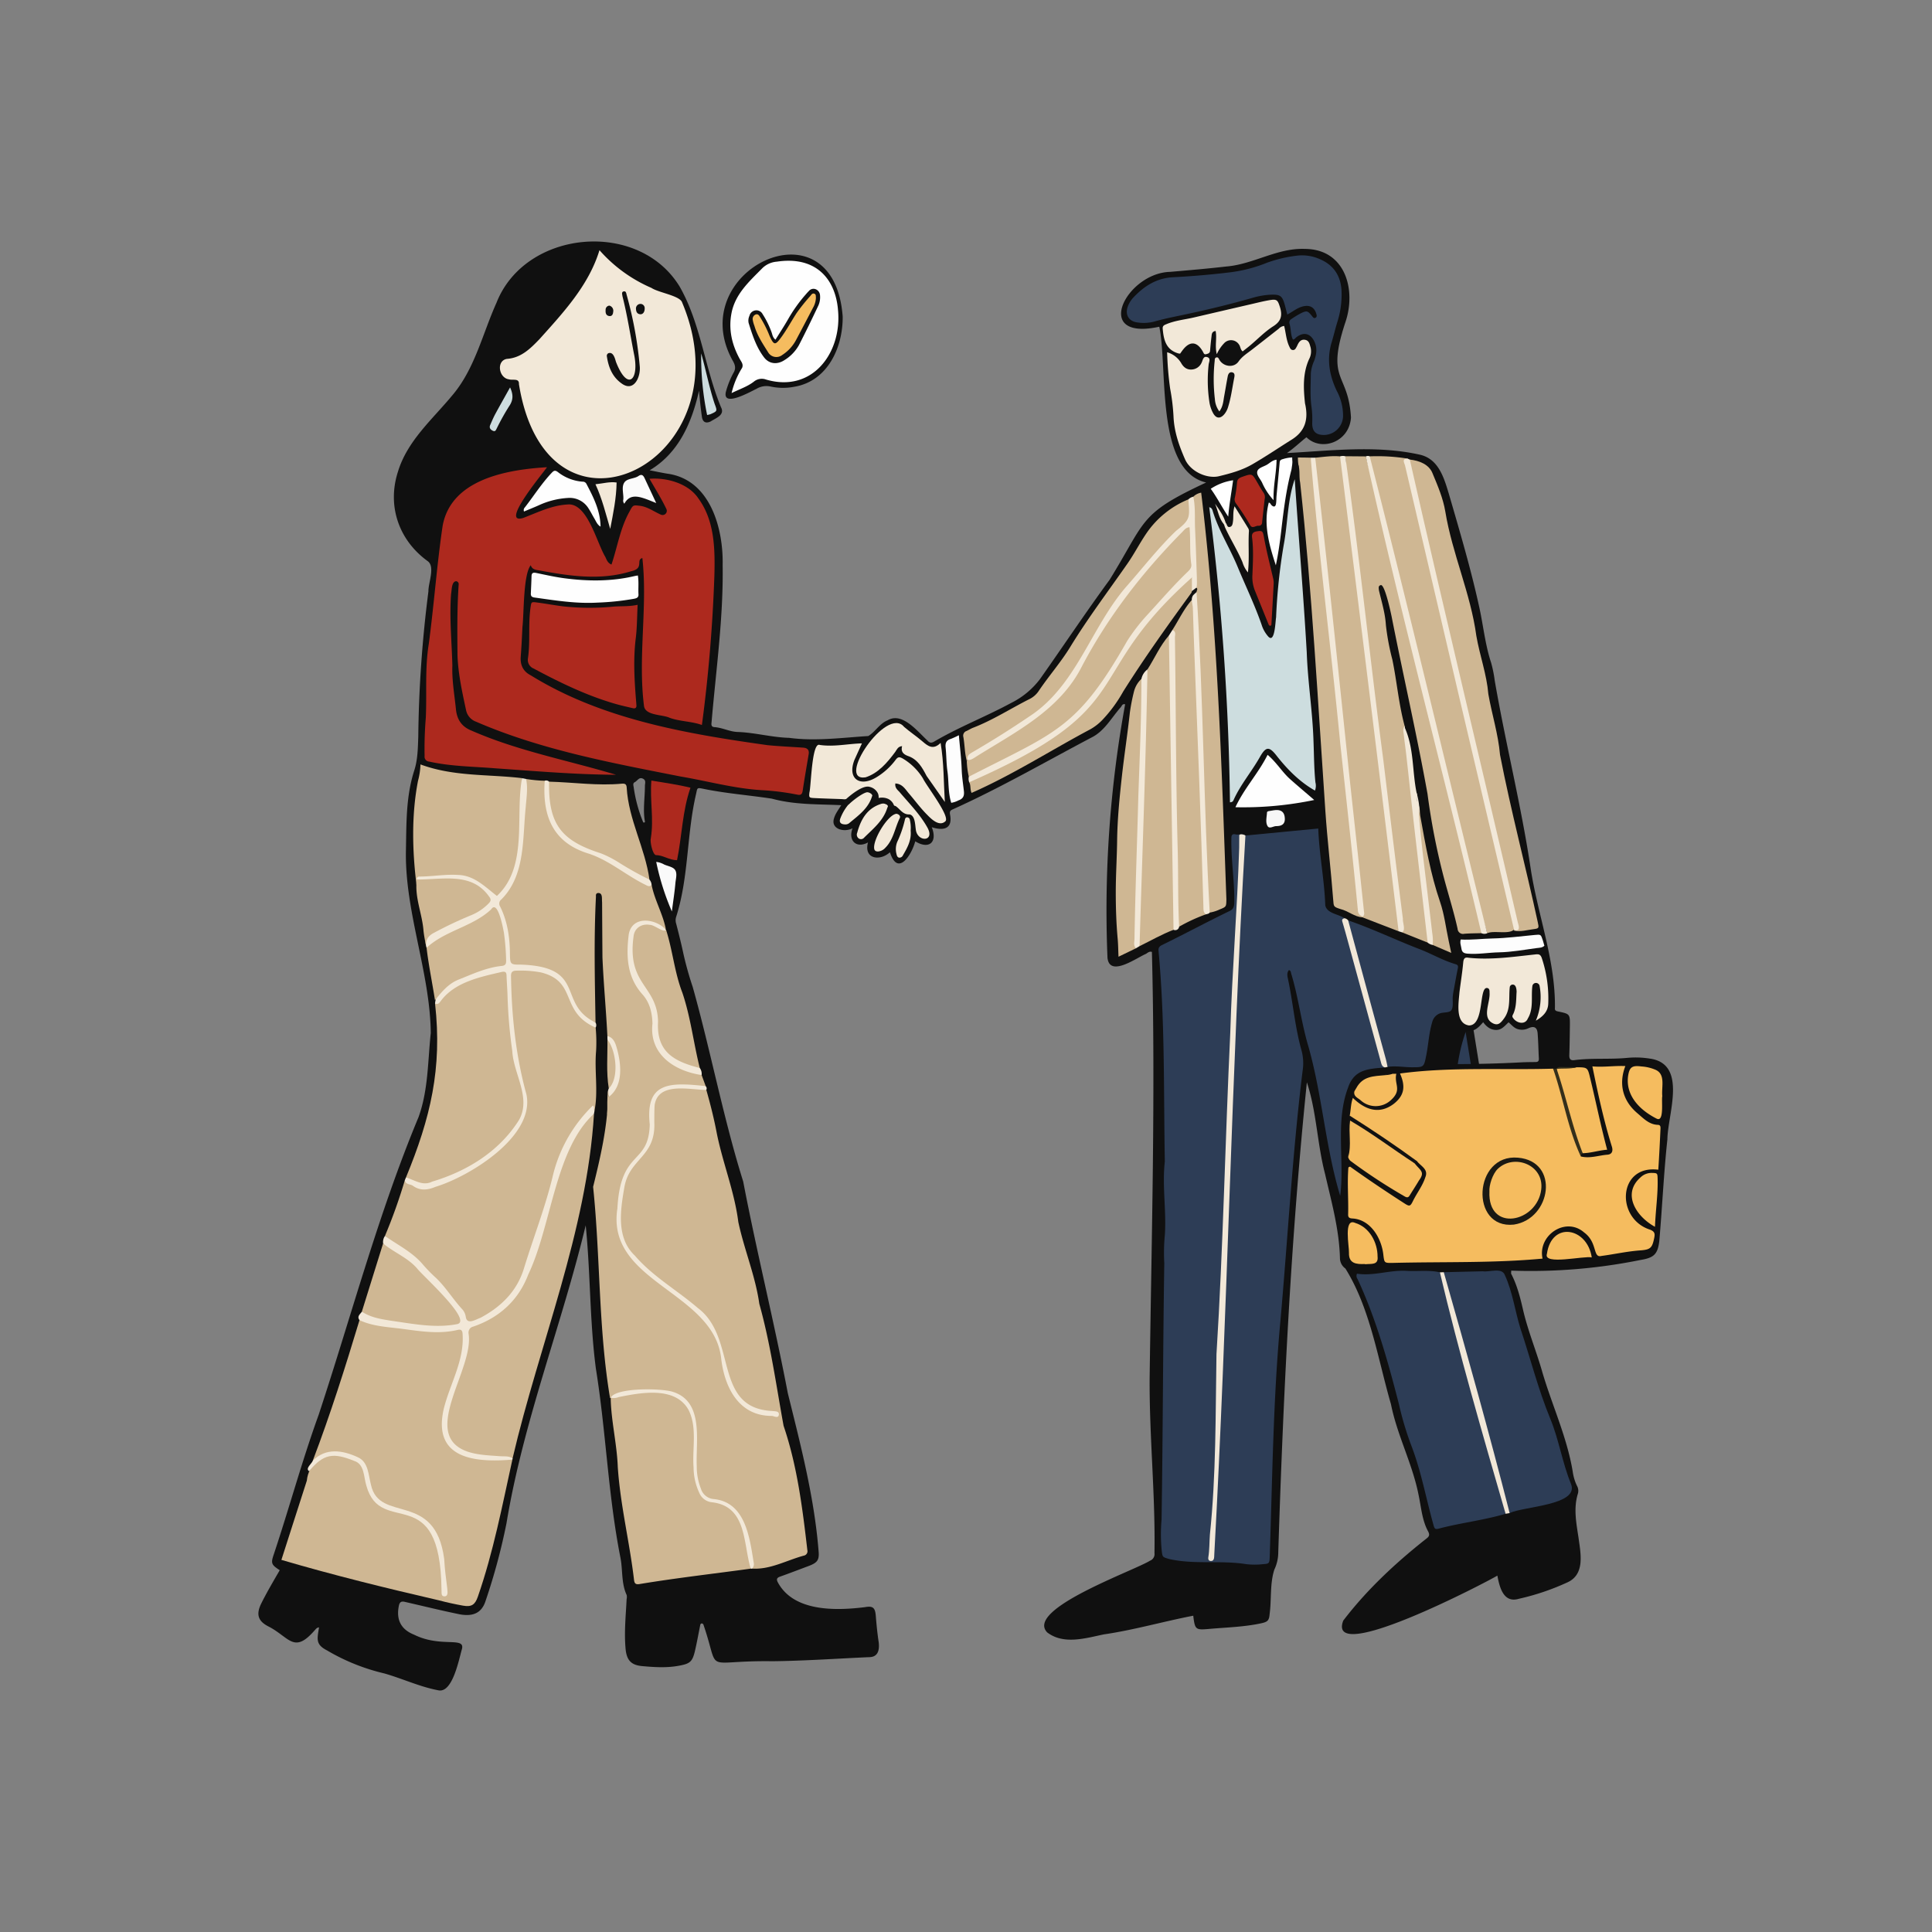 <svg xmlns="http://www.w3.org/2000/svg" width="800" height="800" viewBox="0 0 800 800"><rect x="0" y="0" width="800" height="800" fill="#808080" stroke="none"/><g id="candidate-close-deal" transform="translate(-3264.834 -151.785)"><rect id="Rectangle_6439" data-name="Rectangle 6439" width="800" height="800" transform="translate(3264.834 151.785)" fill="none"></rect><path id="Path_15533" data-name="Path 15533" d="M3872.208,577.945l2,15.235h-7.258l4.221-15.235Z" fill="#2d3d56"></path><rect id="Rectangle_6438" data-name="Rectangle 6438" width="3.374" height="15.807" transform="translate(3871.506 577.832) rotate(-9.17)" fill="#121212"></rect><path id="Path_15535" data-name="Path 15535" d="M3948.342,590.189a37.17,37.17,0,0,0-9.734-.358c-7.268.7-14.6-.017-21.857.931-1.653.216-2.159-.523-2.1-2.112.142-3.931.182-7.865.236-11.8.067-5.186.057-5.2-4.842-6.229-.857-.179-1.5-.381-1.346-1.461.26-19.644-7.075-38.38-10.031-57.639-3.921-26.247-10.429-51.974-14.927-78.1a50.73,50.73,0,0,0-1.478-7.261c-2.514-7.619-3.239-15.6-4.99-23.385-3.452-15.669-8-31.038-12.484-46.444-2.048-6.8-4.326-14.667-12.231-16.317-17.916-3.948-36.676-1.6-54.845-.621,2.888-1.991,5.358-4.39,8.1-6.552,6.063,6.023,17.741,2.116,18.432-8.155-1.07-18.827-10.436-14.718-2.406-39.186,4.784-13.682.047-30.576-16.671-30.646-11.485-.462-21.4,6.428-32.7,7.3-7.7.894-15.419,1.539-23.139,2.207-18.216.469-32.566,28.845-4.454,22.711,3.587,17.13-1.728,59.559,19.4,64.512-27.981,13.047-24.6,15.392-39.949,40.242-9.916,13.527-19.144,27.4-28.818,41.106a33.828,33.828,0,0,1-11.971,9.926c-10.46,5.672-21.621,9.957-31.888,16-1.3.779-2,.445-2.844-.5-4.093-3.749-10.406-11.877-16.411-8.31-3.283,1.269-5.226,4.892-8.02,6.512-10.74.671-21.9,2.22-32.752.752-7.2-.186-14.174-2.193-21.381-2.436-3.229-.1-6.252-1.778-9.535-2-1.5-.1-1.319-1.11-1.215-2.186,1.849-21.587,4.906-43.157,4.579-64.856.334-15.106-5.054-35.127-22.407-37.84-2.5-.368-4.97-.928-7.821-1.471,12.106-7.166,17.508-19.914,20.447-32.975.314,3.7.675,7.274,1.194,10.831.321,2.2,1.606,2.861,3.6,1.927,2.247-1.468,6.04-2.655,4.285-5.938-6.718-16.253-8.337-34.56-17.106-49.916-17.015-27.927-63.968-23.588-75.855,6.735-5.763,12.808-8.948,27.242-18.162,38.16-8.3,10.061-18.78,18.932-22.66,31.868-4.5,14.087.391,28.308,12.383,36.946,3.107,2.3.2,8.992.273,12.464a513.927,513.927,0,0,0-4.207,60.166c-.162,4.72-.223,9.569-1.663,14.033-3.523,10.928-3.222,22.215-3.455,33.393-.428,25.339,10.007,50.216,10.291,75.319-1.252,11.657-1.012,23.672-5.071,34.844-16.7,40.118-27.767,82.118-41.367,123.295-6.89,19.013-12.15,38.525-18.55,57.693-1.292,3.745-1.036,4.346,2.453,6.606-2.642,4.552-5.334,9.113-7.683,13.823-2.237,4.629-1.272,7.379,3.3,9.623,8.462,4.474,10.3,11.266,18.827,1.468.486-.469.85-1.181,1.825-1.228-.8,4.889-1.468,7.085,3.32,9.532a84.55,84.55,0,0,0,23.659,9.511c7.558,2.143,14.694,5.547,22.471,7.011,5.878,1.188,8.476-12.892,9.741-17.157,1.272-5.189-8.8-.388-19.863-5.9-5.432-2.17-7.423-6.188-6.289-11.873.3-1.518.911-2.1,2.52-1.69,7.544,1.724,15.079,3.587,22.657,5.139,5.756,1.066,9.171-.7,10.733-5.513a254.658,254.658,0,0,0,8.671-32.2c6.947-42.169,22.842-81.932,32.8-123.341,2,19.735,1.63,39.645,4.218,59.346,4.194,25.99,5.044,52.389,10.159,78.22,1.016,5.152.3,10.581,2.591,15.517a3.854,3.854,0,0,1-.024,1.67c-.334,6.954-1.09,13.935-.4,20.889.489,4.515,2.372,6.461,6.846,6.863,4.916.439,9.839.78,14.782-.081,5.051-.881,6.023-1.586,7.153-6.576.8-3.506,1.437-7.045,2.146-10.571.368-.628.786-.523,1.228-.084,7.335,21.219-1.113,14.866,28.7,15.291,13.246-.158,26.479-1.076,39.706-1.677,3.867.061,4.585-2.726,4.234-6.073-.563-3.668-.921-7.359-1.221-11.057-.277-3.421-1.221-4.174-4.558-3.573-12.16,1.5-29.607,1.927-36.092-10.453-.594-1.262-.175-1.775,1.039-2.207,3.914-1.393,7.791-2.888,11.684-4.342,3.8-1.42,4.639-2.493,4.214-6.549-1.788-22.1-7.413-43.606-12.707-65.035-5.614-29.344-12.862-58.357-18.483-87.678-8.152-25.963-13.581-54.531-20.9-80.548a139.465,139.465,0,0,1-4.116-14.944c-.81-3.732-1.755-7.436-2.7-11.138a4.737,4.737,0,0,1-.041-2.973c5.28-16.489,4.3-34.267,8.3-51.1.472-2.321.385-2.389,2.682-1.957,9.468,1.98,19.134,2.676,28.662,4.14,9.559,2.591,18.831,2.234,28.723,2.692-1.242,1.991-2.419,3.492-2.959,5.314-1.6,4.575,4.164,6.117,7.635,4.241-1.947,5.088,1.562,8.523,6.394,5.874-1.849,6.886,4.94,7.868,9.08,4.059,3.246,10.22,8.941,1.188,10.487-4.521,5.736,3.536,9.3.351,6.836-5.834,5.115,1.623,8.719.523,7.558-5.28-.307-1.687.547-1.829,1.582-2.321,19.549-8.85,38.12-19.6,57.085-29.59,5.338-2.672,8.206-8.2,12.052-12.518.432-.523.624-1.511,1.792-1.194a475.282,475.282,0,0,0-7.308,104.987c.9,8.152,11.937.037,15.9-1.633.732-.425,1.4-1.181,2.494-.82,1.512,58.651-.135,117.45-.938,176.182-.179,24.31,2.409,48.505,2,72.792a2.9,2.9,0,0,1-1.886,3.124c-6.637,4.174-51.835,20.079-42.523,29.685,6.812,5.183,15.807,2.406,23.4.82,12.511-1.819,24.715-5.365,37.064-7.743.692,5.658.931,5.979,6.259,5.5,7.258-.658,14.573-.8,21.742-2.331,2.79-.6,3.418-1.127,3.631-3.9.81-6.016.064-12.633,1.957-18.375a16.779,16.779,0,0,0,1.616-7.136c2.075-64.964,5.223-129.931,11.846-194.615,4.052,12.265,4.262,25.474,7.544,37.982,2.638,11.5,5.841,22.879,6.151,34.783a5.31,5.31,0,0,0,2.257,4.329c10.338,16.58,13.425,37.438,18.871,56.191,2.558,12.835,8.826,24.519,11.391,37.361,1.113,5.145,1.424,10.537,3.975,15.271.914,1.694.25,2.308-.938,3.205-12.575,9.933-24.475,21.03-34.192,33.774-7.143,18.8,59.089-15.807,63.82-18.638.928,4.919,2.564,11.5,8.924,9.586a99.873,99.873,0,0,0,19.752-6.643c7.808-3.273,5.81-12.093,4.906-18.8-.908-6-2.1-11.974-.253-18.024a4.216,4.216,0,0,0-.358-3.29,19.641,19.641,0,0,1-1.748-5.78c-2.345-14.3-8.509-27.407-12.575-41.21-2.477-8.759-6.016-17.194-8.054-26.081-1.161-5.058-2.443-10.045-4.842-14.684-.132-.256-.017-.638-.017-1.367a228.513,228.513,0,0,0,53.576-4.42c5.564-.9,7.129-2.409,7.754-7.98,1.215-13.979,1.839-28,3.34-41.963.128-10.409,8.337-30.849-6.9-33.383Zm-416.428-98.013c-.567.412-.705.172-.84-.142a59.333,59.333,0,0,1-3.836-14.238c-.111-.729-.469-1.687.428-2.122,1.11-.54,1.758-2.281,3.431-1.437,1.366.688.79,1.97.786,2.989-.01,5.027-.9,10.044.027,14.95Zm368.816,99.376c-2.021.023-4.042.03-6.06.135-8.621.456-17.245.688-26.2.722a71.59,71.59,0,0,1,3.02-12.619c.26-.715.577-1.215,1.39-1.147,2.7.229,4.3-1.549,6.1-3.583,1.37,1.836,2.956,3.141,5.28,3.2,2.345.061,3.58-1.616,5.243-3.168,1.346,1.177,2.341,2.463,3.944,2.871a6.043,6.043,0,0,0,4.234-.391c2.352-1.1,3.647-.4,3.85,2.082.28,3.469.32,6.954.509,10.433.054,1-.314,1.454-1.316,1.464Z" fill="#101010"></path><path id="Path_15536" data-name="Path 15536" d="M3613.774,282.91c.1,12.784-6.266,26.7-19.964,29.01a24.358,24.358,0,0,1-9.7-.044,8.038,8.038,0,0,0-6.077.938c-2.419,1.134-14.127,7.835-12.632,1.242a36.449,36.449,0,0,1,3.1-7.794c1.08-1.724.843-3.188-.155-4.94-21.051-37.354,41.764-67.754,45.428-18.412Z" fill="#101010"></path><path id="Path_15537" data-name="Path 15537" d="M3780.539,497.763c9.923-.955,19.849-1.913,30.164-2.9.364,10.52,2.534,21.226,2.9,31.807.712,3.425,5.493,3.583,7.969,5.341,4.929,20.764,10.989,41.251,16.765,61.792-6.954.567-12.717.752-15.294,8.324-5.388,14.259-1.376,30.3-3.263,44.834-6.266-20.7-7.477-42.692-13.638-63.486-2.625-9.424-3.782-19.188-6.657-28.555-.155-.506-.067-1.12-.928-1.458-.975,1.147-.648,2.521-.391,3.718,2.1,9.889,2.885,20.035,5.662,29.793a20.194,20.194,0,0,1,.378,8.287c-4.208,34.26-6.1,68.719-9.137,103.07-3.07,32.691-3.347,65.558-4.477,98.323-.111,2.5-.27,2.662-2.77,2.817a30.244,30.244,0,0,1-7.059-.014c-10.584-1.687-21.371.273-31.851-2.129-2.716-.82-2.716-.719-3.036-3.462a67.088,67.088,0,0,1-.061-12.8c.553-35.384.563-70.828,1.127-106.208a76.753,76.753,0,0,1,.24-11.8c.658-10.109-1.164-20.217-.02-30.329-.513-29.077.094-58.2-2.6-87.205-.172-1.437.567-2.038,1.67-2.53,9.272-4.542,18.365-9.444,27.667-13.935,1.579-.712,1.981-1.785,2.024-3.438.162-9.015-1.417-17.92-1.194-26.932-.023-1.171.52-1.7,1.653-1.417,1.387.344,2.905-.449,4.2.523-1.566,1.832-1.694,4.069-1.731,6.313-1.717,45.216-5.149,90.34-5.587,135.616-.779,34.894-4.774,69.694-3.951,104.663.084,16.121-2.1,33.373-2.659,49.22,3.819-39.8,1.886-80.852,5.253-120.834,2.6-45.833,2.193-91.818,5.662-137.634.638-10.314,1.377-20.612,1.346-30.957a10.79,10.79,0,0,1,1.623-6.428Z" fill="#2d3d56"></path><path id="Path_15538" data-name="Path 15538" d="M3517.448,730.735c-4.855-28.862-3.992-58.469-7.018-87.509,3.01-12.14,5.888-24.617,6.2-37.094a21.032,21.032,0,0,0-.29-25.322c-.536-10.854-1.582-21.705-2.045-32.57q-.085-11.453-.148-22.9c-.169-1.353.358-3.853-1.643-3.779-.952.071-.952.847-.9,1.491-.884,17.36-.462,34.742-.172,52.146-16.651-3.975-2.652-22.373-32.121-23.22-3.138-.125-4.353-1.177-4.3-4.366a46.836,46.836,0,0,0-3.786-20.008,3.3,3.3,0,0,1,.6-3.762c12.133-13.85,7.814-33.221,10.868-49.5a56.842,56.842,0,0,0,7.713.739c2.416,12.035.375,22.12,14.3,27.532,10.814,3.789,19.667,10.993,29.958,15.629,1.232,6.276,4.636,11.947,5.851,18.142-1.525.442-2.51-.685-3.674-1.272-9.572-4.656-11.553,3.769-10.932,11.516-1.674,12.778,11.533,18.071,10.112,30.872-.253,7.261,3.216,12.049,9.471,15.294,3.192,1.657,6.917,1.967,9.872,4.14q.846,2.3,1.687,4.6c-2.2,1.448-4.538.236-6.792.243-13.473-.7-16.371,3.421-15.568,16.445,0,14.238-12.616,13.112-13,31.133-1.215,7.676-1.026,16.576,4.848,22.5,4.484,4.38,8.577,9.174,13.9,12.687,10.865,7.014,21.931,15.608,23.686,29.357,1.046,11.165,8.054,24.054,20.939,23.267-30.737-4.487-10.254-33.113-40.2-49.383-10.156-8.5-25.083-17.268-23.537-32.451.668-8.223.85-17.781,7.551-23.706,11.941-9.2-.655-26.719,13.584-29.422a28.8,28.8,0,0,1,14.846.9c1.66,5.837,3.148,11.711,4.282,17.68,2.466,12.467,7.362,24.32,8.961,36.976,2.429,11.448,7.059,22.289,8.7,33.916,4.636,16.563,6.961,33.616,10.048,50.493,5.668,16.7,7.821,34.112,9.846,51.525a1.834,1.834,0,0,1-1.343,2.219c-.04.01-.08.018-.121.025-7.079,1.91-13.9,5.847-21.4,5.378-4.531-38.083-16.681-20.619-22.248-33.285a25.191,25.191,0,0,1-1.586-8.891c-.526-9.052,2.132-19.4-4.123-26.965-5.21-6.583-23.767-4.4-30.873-1.448Z" fill="#cfb793"></path><path id="Path_15539" data-name="Path 15539" d="M3519.91,472.6c-16.948-.084-33.288-1.522-49.97-2.669-9.157-.756-18.409-.779-27.431-2.8a2.014,2.014,0,0,1-1.874-2.145c0-.048.008-.1.015-.143a156,156,0,0,1,.5-15.838c.472-10.213-.432-20.443,1.238-30.613,2.173-16.253,3.327-32.637,5.729-48.839,3.462-19.229,26.4-23.315,43.208-24.3-1.437,2.223-19.772,23.986-9.866,21.01,5.965-2.26,11.775-5.209,18.26-5.574,8.3-1,12.167,15.757,15.753,21.665.56,1.184.962,2.547,2.564,3.2,2.5-7.4,3.641-15.23,7.575-22.137,1.373-2.655,1.454-2.51,4.528-2.146,3.074.509,5.53,2.372,8.293,3.59a1.737,1.737,0,0,0,2.325-2.338c-2.1-4.366-4.5-8.152-6.981-12.484,7.042-.584,16.118,1.886,20.258,8.158,6.741,9.215,6.9,20.953,6.613,31.989-.722,20.653-2.429,41.362-5.169,61.8-4.326-1.552-8.978-1.407-13.334-2.962-2.956-1.421-9.964-.871-10.621-4.791-2.625-20.315,1.555-41.3-.7-61.384-2.821.823.9,4.275-4.639,5.473-12.663,3.954-25.585,1.984-38.309-.388-1.488-.2-2.746-.483-3.266-2.089-3.151,3.877-2.77,19.917-3.448,25.659-.192,4.042-.381,8.081-.7,12.113-.27,3.5.972,6.2,4.14,7.8,29.418,18.2,64.225,24.175,98.036,28.922,4.909.486,9.849.692,14.772,1.032q2.706.189,2.281,2.709c-.833,4.98-1.707,9.95-2.453,14.944-.226,1.522-.621,2.176-2.342,1.792a103.959,103.959,0,0,0-14.687-1.842c-11.371-.682-22.336-3.759-33.5-5.645-28.629-5.648-57.8-11.03-84.712-22.69a6.471,6.471,0,0,1-4.194-4.872c-1.589-7.46-3.249-14.873-3.529-22.586-.084-9.778-.179-19.573.479-29.307a1.189,1.189,0,0,0-.927-1.4,1.239,1.239,0,0,0-.159-.022c-1.916.2-1.744,3.809-2.051,5.27-.732,9.906.277,19.762.536,29.651-.229,6.1.87,12.086,1.478,18.112.429,4.228,2.348,7.247,6.593,8.891,19.188,8.408,39.851,12.241,59.69,18.216Z" fill="#ad291e"></path><path id="Path_15540" data-name="Path 15540" d="M3823.724,613.763c.489-2.436.435-4.97,1.3-7.342,1.488-.429,2.176.844,3.138,1.5,6.623,5.611,17.953.661,16.715-8.04-.219-1.178-.918-2.325-.344-3.583,21.027-2.814,42.253-1.38,63.4-2a7.176,7.176,0,0,1,2.264,3.991c2.568,10.925,6.644,21.512,9.231,32.354,3.741.958,7.342-.439,11.006-.725,1.886-.148,2.456-1.509,1.791-3.509-3.36-10.834-5.769-22.037-8.02-33.067,4.537.436,9.087-.324,13.657-.125-2.426,6.2-2.01,13.7,5.125,19.661,2.439,2.075,4.75,4.565,8.344,4.683,1.137.037,1.11.914,1.073,1.712-.262,5.667-.526,11.171-.906,16.866-16.73-2.1-17.755,20.231-3.428,24.817,2.068.8,2.082,1.814,1.724,3.529-.82,3.944-1.481,4.71-5.484,5.043-5.51.361-10.88,1.6-16.327,2.312-3.741,1-1.478-5.541-7.224-9.741-7.7-6.681-19.3,1.289-17.183,10.851-20.6,1.922-41.546,1.241-62.261,1.785-3.239.027-3.25-.041-3.647-3.188-.661-6.832-5.209-14.741-12.74-15.207-1.262-.057-1.9-.354-1.859-1.677.175-6.4-.4-12.808.084-19.208.02-.267.088-.439.739-.58,7.21,5.162,14.97,10.372,22.515,15.22,2.085,1.35,2.413,1.238,3.536-1.056,1.613-3.3,3.938-6.172,5.095-9.792,1.366-3.282-1.778-4.51-3.462-6.63-2.882-.779-5.193-2.615-7.5-4.332-5.308-3.958-10.881-7.484-16.523-10.925-1.525-.931-3.165-1.738-3.829-3.59Z" fill="#f5bc5f"></path><path id="Path_15541" data-name="Path 15541" d="M3477,756.183c-4.2,19.073-7.875,38.282-14.309,56.792-1.151,3.313-2.622,4.3-6.1,3.678-3.31-.594-6.613-1.3-9.859-2.166-22.026-5.1-43.626-10.392-65.379-16.786,3.492-11.023,7.031-21.813,10.53-32.806.651-6.954,7-12.605,13.911-10.888,7.237,1.751,10.294,3.36,11.266,11.2,2.507,16.074,19.249,8.391,26.793,20.858,4.94,7.136,3.735,16.1,4.913,24.27-.084-15.8-2.352-31.48-21.095-33.757-15.919-3.161-5.317-23.77-24.469-23.035-4.656-.351-7.075,4.167-8.867,3.111,7.288-19.131,13.442-38.636,19.357-58.226,1.879-.951,3.418.482,5.088.82,8.158,1.64,16.462,2.085,24.674,3.269,4.2,1.231,14.09-4.228,13.732,2.581,1.417,13.928-10.1,25.676-7.9,39.554,1.076,10.132,13.506,10.841,21.523,10.706,2.072.027,4.288-.638,6.188.827Z" fill="#cfb793"></path><path id="Path_15542" data-name="Path 15542" d="M3511.484,577.3a64.329,64.329,0,0,1,.179,9.707c-.729,8.2.935,16.644-.655,24.722-.823-.536-.752-1.289-.526-2.1a9.709,9.709,0,0,1-2.517,3.924c-6.751,6.684-10.692,15.008-12.973,24-3.35,13.193-8.142,25.906-12.1,38.9-2.871,9.437-9,16.415-17.626,21.189-2.261,1.164-6.583,3.5-8.061.267-1.866-5.132-5.867-8.766-9.245-12.714-5.52-6.451-11.192-12.885-18.746-17.208a15.343,15.343,0,0,1-4.99-4.406,219.649,219.649,0,0,0,8.243-23.1c13.381,7.257,30.123-6.188,40.057-14.38,6.387-6.2,12.47-14.511,8.9-23.709-4.353-14.792-5.783-30.181-5.844-45.543.081-2.615,1.1-3.907,3.819-3.958,6.255-.115,12.389.054,17.339,4.72,5.675,5.108,4.217,13.547,12.184,17.1A5.865,5.865,0,0,1,3511.484,577.3Z" fill="#cfb793"></path><path id="Path_15543" data-name="Path 15543" d="M3513.066,255.384A60.591,60.591,0,0,0,3534.576,271c3.02,2.014,11.887,3.215,12.724,6.062,27.536,65.244-55.665,107.657-67.582,33.788.145-2.581-2.514-1.5-4.093-1.98-4.312-.547-5.371-7.72-.9-8.477,5.884-.424,9.66-4.2,13.449-8.125,9.92-11.049,20.457-22.333,24.89-36.885Z" fill="#f2e8d8"></path><path id="Path_15544" data-name="Path 15544" d="M3888.269,778.607c-8.715,2.591-17.771,3.644-26.564,5.858-2.723.766-2.78.749-3.462-1.819-2.945-10.6-4.923-21.476-8.83-31.794a128.349,128.349,0,0,1-5.335-17.734c-4.524-17.569-9.44-35.249-17.12-51.727a2.134,2.134,0,0,1-.223-2.2c6.859,1.063,13.614-1.6,20.592-1.171,4.575.283,9.194-.442,13.736.614,9.633,33.025,19.549,66.59,27.205,99.973Z" fill="#2d3d56"></path><path id="Path_15545" data-name="Path 15545" d="M3821.89,340.7l8.5.071c16.206,60.618,29.85,122.437,45.526,183.376.911,3.593,1.593,7.241,2.5,10.837.263,1.053.715,2.183-.169,3.205-2.355.074-4.717.057-7.062.25a2.238,2.238,0,0,1-2.723-1.613,2.29,2.29,0,0,1-.067-.435c-1.6-7.241-3.87-14.306-5.759-21.472a278.65,278.65,0,0,1-6.694-34.378c-4.437-24.634-10.065-49.062-14.9-73.618-.364-1.707-2.979-14.056-4.622-12.791-.955.283-.661,1.3-.614,2.035,1.127,4.8,2.611,9.532,2.9,14.512a100.44,100.44,0,0,0,2.672,14.235c1.893,9.144,2.632,18.443,5.088,27.471,2.5,18,4.464,36.5,6.535,54.744,1.174,10.375,2.521,20.733,3.5,31.129.125,1.306.628,2.686-.506,3.833l-10.662-4.265c-7.156-65.672-17.8-131.638-23.443-197.128Z" fill="#cfb793"></path><path id="Path_15546" data-name="Path 15546" d="M3809.339,479.143c-6.215-3.506-11.246-8.58-15.649-14.12-3.273-4.278-4.606-4.3-7.214.314-3.432,6.067-8.037,11.408-10.888,17.818-.179.4-.449.789-1.454.854a1061.207,1061.207,0,0,0-8.577-122.188c1.09.236,1.258.965,1.441,1.566,2.467,8.111,7.065,15.264,10.281,23.035,3.307,7.983,7.082,15.774,9.926,23.949a13.4,13.4,0,0,0,2.767,4.973c2.8,3.1,2.962-6.441,3.266-7.922a235.647,235.647,0,0,1,3.185-30.133c1.684-9,1.5-18.375,4.538-27.09,1.586,23.949,3.6,47.793,4.973,71.749.425,12.366,2.44,24.6,2.8,36.969.223,5.614.213,11.239.79,16.84a5.6,5.6,0,0,1-.186,3.384Z" fill="#cddddf"></path><path id="Path_15547" data-name="Path 15547" d="M3575.7,801.329c-15.335,2.109-30.731,3.846-46,6.373-1.768.311-2.169-.334-2.341-1.812-1.829-15.625-5.685-30.96-6.718-46.693-.348-9.528-2.824-19.431-2.932-28.673a45.167,45.167,0,0,1,24.749-1.788c16.384,4.727,7.123,26.513,11.563,38.569,4.568,12.932,19.667-3.381,21.685,34.02Z" fill="#cfb793"></path><path id="Path_15548" data-name="Path 15548" d="M3510.8,612.961c-3.01,48.974-22.609,95.205-33.717,142.7-12.9.392-31.972-1.252-27.417-19.04,2.453-10.733,8.492-20.484,8.358-31.773-.186-7.535,18.193-5.551,25.413-27.384C3490.553,662.3,3496.866,618.621,3510.8,612.961Z" fill="#cfb793"></path><path id="Path_15549" data-name="Path 15549" d="M3432.947,639.319c10.149-24.583,15.058-45.145,12.035-71.968,6.272-8.715,15.939-11.168,25.508-13.628,4.147-1.066,4.636-.452,4.923,3.819.547,16.513,2.22,32.853,6.846,48.779,1.434,14.458-18.264,28.146-30.393,32.607-6.191,2.581-13.4,6.279-18.918.4Z" fill="#cfb793"></path><path id="Path_15550" data-name="Path 15550" d="M3862.668,678.579l16.148-.385c2.783.452,7.976-1.758,9.167,1.62,3.205,6.994,4.143,14.674,6.4,21.968,4.17,12.464,7.352,25.251,12.376,37.432,3.62,8.742,4.98,18.22,8.57,26.972,3.7,8.948-19.934,9.353-25.376,12.136-10.311-30.984-17.542-63.871-26.854-95.475-.381-1.393-.992-2.773-.432-4.268Z" fill="#2d3d56"></path><path id="Path_15551" data-name="Path 15551" d="M3832.009,340.747a78.889,78.889,0,0,1,15.7.938c12.727,65.011,31,129.506,44.51,194.493-1.765,2.959-8.671.665-11.573,2.051-15.608-52.8-26.773-108.637-40.741-162.484-2.48-10.264-5.091-20.5-7.639-30.748-.344-1.387-1.026-2.787-.25-4.251Z" fill="#cfb793"></path><path id="Path_15552" data-name="Path 15552" d="M3796.577,286.729c.719,2.935.864,5.9,2.142,8.573.3.617.526,1.272,1.292,1.4,1,.159,1.346-.611,1.724-1.3.108-.2.206-.4.3-.6.634-1.414,1.474-2.628,3.263-2.291,1.633.307,1.829,1.849,2.21,3.091a6.854,6.854,0,0,1-.614,4.906c-2.645,5.867-2.348,12.012-1.7,18.189a6.682,6.682,0,0,0,.138.658c1.248,6.036.037,10.922-5.628,14.468-5.419,3.391-10.709,6.984-16.246,10.19-4.332,2.507-9.117,3.819-13.894,4.967-4.727,1.134-11.738-1.775-14.053-7.065-2.483-5.668-4.511-11.455-4.754-17.781a85.975,85.975,0,0,0-1.383-11.364,133.769,133.769,0,0,1-1.252-15.122,9.94,9.94,0,0,1,5.78,4.423c.948,1.7,2.284,2.824,4.289,2.733a4.786,4.786,0,0,0,4.218-2.881c.52-1.046.638-2.79,2.308-2.271,1.633.509.682,2.075.587,3.151a59.543,59.543,0,0,0,.314,15.453,14.027,14.027,0,0,0,1.623,4.757c1.255,2.139,2.929,2.213,4.558.29a8.385,8.385,0,0,0,1.552-2.962c1.255-3.978,1.748-8.115,2.561-12.187.172-.86.293-1.97-.9-2.2-1.1-.216-1.609.709-1.788,1.613-.543,2.753-.979,5.527-1.488,8.287-.375,2.045-.435,4.2-1.991,6.3a9.471,9.471,0,0,1-1.852-5.1,70.14,70.14,0,0,1-.084-15.8c.04-.543-.024-1.235.621-1.437.854-.267,1.026.469,1.383,1.053,1.745,2.831,5.965,3.334,7.875.611,1.5-2.129,3.529-3.344,5.449-4.832,3.728-2.885,7.423-5.81,11.144-8.7a3.687,3.687,0,0,1,2.308-1.2Z" fill="#f2e8d8"></path><path id="Path_15553" data-name="Path 15553" d="M3843.966,537.4l-14.977-5.766c-6.417-53.7-11.371-107.571-17.343-161.326-.911-8.708-1.967-17.4-2.75-26.125a3.536,3.536,0,0,1,.547-2.881c3.421-.307,6.829-.86,10.281-.54,2.459,2.288,1.754,5.49,2.092,8.253q6.347,50.13,12.353,100.3,5.168,42.3,10.469,84.584c.159,1.228.307,2.48-.671,3.5Z" fill="#cfb793"></path><path id="Path_15554" data-name="Path 15554" d="M3797.87,282.061c-.4-1.576-.685-2.757-1.005-3.924-1.076-3.89-1.859-4.471-5.955-4.319a32.3,32.3,0,0,0-7.609,1.35c-9.714,2.77-19.536,5.125-29.415,7.187-3.728.779-7.443,1.532-11.1,2.588a17.25,17.25,0,0,1-7.025.354c-3.57-.462-5.149-3.249-3.924-6.616a11.29,11.29,0,0,1,2.531-3.944c4.406-4.606,9.5-7.794,16.1-8.145,8.071-.428,16.121-1.11,24.151-2.1a60.758,60.758,0,0,0,14.923-3.944,54.859,54.859,0,0,1,12.093-2.868,17.991,17.991,0,0,1,9.886,1.491c5.426,2.362,8.347,6.627,8.786,12.538a37.215,37.215,0,0,1-1.775,13.628c-.813,2.686-1.451,5.425-2.267,8.111-2.146,7.072-.989,13.776,2.139,20.275a21.5,21.5,0,0,1,2.554,10.7,8,8,0,0,1-8.054,7.477c-3.351-.064-4.771-1.65-4.707-4.99a38.441,38.441,0,0,0-.266-6.39c-.7-4.714-.334-9.427-.314-14.141A15.769,15.769,0,0,1,3809,301.2c.928-2.6,1.387-5.159.152-7.848-1.619-3.526-4.484-4.3-7.578-1.873-.421.331-.668.9-1.38.9-1.012-2.041-.729-4.39-1.4-6.529a1.677,1.677,0,0,1,.847-2.011,37.146,37.146,0,0,1,4.032-2.423c2.324-1.086,2.652-.931,4.41,1.2.418.506.779,1.218,1.572.688.547-.361.412-.958.246-1.525-.847-2.915-2.945-3.951-6.063-2.973-2.055.644-3.725,2.024-5.979,3.253Z" fill="#2d3d56"></path><path id="Path_15555" data-name="Path 15555" d="M3437.3,518.239c-1.744-14.124-2.129-29,.628-43.154a28.831,28.831,0,0,0,1.009-6.772c13.746,5.1,27.87,4.012,42.064,5.685.857,11-.277,22.478-1.525,33.524-.4,4.072-6.924,21.2-12.126,14.323-5.965-6.778-13.483-7.966-21.779-6.421-3.931.412-5.685-1.258-8.273,2.814Z" fill="#cfb793"></path><path id="Path_15556" data-name="Path 15556" d="M3848.6,342.074c3.866.456,8.01,1.927,9.488,5.868,2.122,5.085,4.3,10.2,5.21,15.628,2.885,17.575,10.493,33.929,12.869,51.576,1.4,8.088,4.278,15.831,4.96,24.057,1.471,8.4,4.1,16.57,4.832,25.12,4.508,23.227,10.618,46.15,15.632,69.3.543,2.423.547,2.622-1.754,2.909-2.72.337-5.422,1.221-8.216.567,1.68-1.4.8-3.074.391-4.6-3.708-16.543-7.629-33.035-11.5-49.538-10.79-45.668-21.4-91.386-32.185-137.054-.29-1.292-.8-2.632.277-3.84Z" fill="#cfb793"></path><path id="Path_15557" data-name="Path 15557" d="M3823.075,532.889c10.068,3.455,19.654,8.111,29.587,11.921,5,1.92,9.673,4.7,14.863,6.212,1,.29,1.164.776.969,1.714-.543,2.635-1.012,5.283-1.495,7.932-.223,1.215-.482,2.429-.594,3.654-.172,1.892.331,4.116-.51,5.607-.786,1.4-3.266.854-4.913,1.512a5.165,5.165,0,0,0-3.121,3.667c-1.339,4.44-1.535,9.066-2.426,13.574-1,5.064-.985,5.031-5.965,5.037-3.357,0-6.708-.685-10.072-.149-1.225-.715-1.309-2.031-1.63-3.2q-7.312-26.656-14.633-53.313c-.368-1.35-1.15-2.767-.064-4.171Z" fill="#2d3d56"></path><path id="Path_15558" data-name="Path 15558" d="M3528.863,402.215c-.25,4.842-.213,9.336-.763,13.756-1.09,8.762-.577,17.478.138,26.21.047.56.091,1.12.125,1.68.068,1.1-.547,1.39-1.481,1.171-2.4-.57-4.815-1.1-7.187-1.778-11.931-3.438-23.018-8.84-33.923-14.66a3.823,3.823,0,0,1-2.342-4.082c1.043-7.032.068-14.154,1.086-21.179.334-2.3.28-2.385,2.709-2.068,3.556.469,7.086,1.12,10.642,1.586a101.83,101.83,0,0,0,21.148.111c3.128-.243,6.286.027,9.842-.742Z" fill="#ad291e"></path><path id="Path_15559" data-name="Path 15559" d="M3828.983,531.633c-3.319-.2-5.887-2.662-9.076-3.418-2.935-.958-2.8-.982-3.027-3.894-.934-12.315-2.426-24.58-3.253-36.9-3.094-45.263-5.53-90.6-10.416-135.7-.661-3.01.331-6.552-1.569-9.15-1.009-.58-2.527.7-3.263-.891,3.04-.678,6.117-.4,9.188-.381,2.132,4.268,1.65,8.992,2.16,13.506,1.845,16.27,3.529,32.559,5.245,48.846,5.035,42.486,7.949,85.417,14.188,127.674-.057.1-.118.209-.182.31Z" fill="#cfb793"></path><path id="Path_15560" data-name="Path 15560" d="M3739.977,428.98c3-4.656,5.176-9.832,8.877-14.043,1.171,1.157.992,2.669,1.076,4.11,1.147,37.887.671,75.807,1.95,113.674-.02,1.454.121,2.953-1.11,4.076-4.875,1.862-9.39,4.477-14.06,6.763-1.933-3.246-.968-6.792-.82-10.173.7-14.545.617-29.148,1.306-43.711.328-15.466.874-30.933,1.387-46.4.158-4.732-.466-9.68,1.39-14.3Z" fill="#cfb793"></path><path id="Path_15561" data-name="Path 15561" d="M3666,473.411a33.864,33.864,0,0,1-.847-6.566c18.827-12.508,40.34-22.731,50.017-44.635,9.758-19.154,24.057-35.2,38.545-50.83,2.77-2.8,5.3-2.487,4.717,2.008.135,3.813-.233,7.635.516,11.435.428,2.159-1.1,3.512-2.423,4.916-7.554,8-15.429,15.72-21.938,24.63-12.535,18.979-22.022,37.982-44.126,47.534-7.423,3.715-14.967,7.21-22.248,11.219a2.1,2.1,0,0,1-2.213.287Z" fill="#cfb793"></path><path id="Path_15562" data-name="Path 15562" d="M3764.191,530.39a68.951,68.951,0,0,0-11.1,5.115c-1.4-1.036-1.181-2.578-1.184-4.008q-.573-59.427-1.616-118.844c2.645-4.123,4.7-8.631,7.969-12.352,1.566,1.14,1.728,2.851,1.677,4.541.692,41.858,3.344,83.683,4.251,125.545Z" fill="#cfb793"></path><path id="Path_15563" data-name="Path 15563" d="M3758.956,357.457a6.083,6.083,0,0,1,3.263-1.667c6.785,55.982,8.412,112.133,10.439,168.415-.074,3.026,0,3.04-2.743,4.15a16.189,16.189,0,0,1-4.157,1.313c-1.775-2.8-1.633-6.046-1.653-9.1-.118-16.033-1.106-32.037-1.6-48.057-.961-26-1.741-52.163-2.918-78.085C3759.668,382.148,3757.468,369.515,3758.956,357.457Z" fill="#cfb793"></path><path id="Path_15564" data-name="Path 15564" d="M3492.213,475.452c10.058.266,20.146,1.785,30.191.83,1.2-.091,1.866.219,1.927,1.609.758,13.27,7.635,25.052,9.434,38.113-1.873.547-3.222-.668-4.649-1.461-7.146-3.985-14.077-8.307-21.914-11.016-10.136-3.506-15.288-10.976-15.419-21.742-.027-2.1-1.684-4.363.428-6.33Z" fill="#cfb793"></path><path id="Path_15565" data-name="Path 15565" d="M3665.155,466.849c-.894-3.253-.827-6.647-1.427-9.943a2.031,2.031,0,0,1,1.309-2.426c.918-.418,1.775-.982,2.709-1.343,8.2-3.158,15.561-7.953,23.365-11.88a9.8,9.8,0,0,0,3.776-3.276c4.191-6.242,9.188-11.9,13.122-18.328,7.325-11.971,15.8-23.156,23.8-34.668,2.848-4.1,5.122-8.624,8.007-12.761a38.995,38.995,0,0,1,17.1-13.658c1.785,4.211,1.289,8.061-1.873,11-8.077,7.511-14.967,16.094-22.127,24.418a141.269,141.269,0,0,0-18.24,27.8,77.765,77.765,0,0,1-31.693,32.974c-4.882,2.753-9.491,5.972-14.323,8.82a9.99,9.99,0,0,0-3.178,2.949c-.108.108-.219.216-.331.32Z" fill="#cfb793"></path><path id="Path_15566" data-name="Path 15566" d="M3632.193,483.7l-.206-.186c-1.1-.135-2.146-.56-3.236.047l-.307-.034-.263.162c-1.2.014-1.07-.651-.725-1.427.462-.867-.213-1.407-.58-2.038-4.727-1.917-8.5,3.131-13.263,2.46-3.809-.138-7.622-.24-11.431-.429-2.3-.111-2.406-.182-2.186-2.271.712-2.693.965-21.081,4.265-19.738,5.9.867,11.644-.493,17.484-.651-1.08,2.375-2.092,4.606-3.1,6.836-3.01,7.706,2.072,11.394,8.988,7.278a28.14,28.14,0,0,0,7.963-7.156c.962-1.323,1.549-1.535,3.141-.621a24.3,24.3,0,0,1,8.276,8.192c1.4,3,11.448,15.861,9.258,17.761-2.463,2.264-5.658-.806-7.423-2.618-2.8-2.767-5.1-5.969-7.666-8.938-1.461-1.694-2.642-3.965-5.594-4.127-.29,1.68.813,2.608,1.674,3.485,4.042,4.771,8.563,9.312,11.6,14.788,3.28,5.965-4.312,6.131-4.828.658-.3-1.933-.267-5.628-2.574-6.124-2.784.175-3.9-2.2-5.749-3.435-1.242-.462-2.865-.523-3.516-1.879Z" fill="#f2e8d8"></path><path id="Path_15567" data-name="Path 15567" d="M3900.795,574.42a25.113,25.113,0,0,0,1.528-14.505,1.524,1.524,0,0,0-2.956.081c-.614,4.477.6,9.424-1.879,13.493-1.147,2.908-4.828,1.94-6.2-.3-.486-.648.047-1.255.3-1.866,1.2-2.868,1.032-5.938,1.242-8.945-.051-1.039-.223-2.908-1.623-2.9a1.232,1.232,0,0,0-1.2,1c-.506,4.44.5,9.076-2.365,13-1.6,2.244-2.622,2.865-4.319,2.183-5.206-2.3-1.37-8.573-1.694-12.771.024-.813.01-1.771-.884-1.97-3.7-.864-1.056,15.507-7.656,15.477-5.793-.857-4.248-9.447-3.924-13.7.5-4.116,1.177-8.216,1.555-12.342.148-1.606.611-2.294,2.2-1.984,9.127.979,18.365-.375,27.438-1.356,1.549-.186,2.348-.189,2.932,1.586a53.033,53.033,0,0,1,2.635,18.885c-.125,2.925-1.873,5.054-5.129,6.94Z" fill="#f2e8d8"></path><path id="Path_15568" data-name="Path 15568" d="M3540.631,536.8c2.743,8.516,3.492,17.606,6.751,26.031,3.442,10.149,4.612,20.825,7.217,31.179-10.723.884-19.532-9.434-18.351-19.8a16.118,16.118,0,0,0-3.62-10.942C3524.021,554.262,3520.9,524.631,3540.631,536.8Z" fill="#cfb793"></path><path id="Path_15569" data-name="Path 15569" d="M3735.221,544.448l-7.237,3.5c-.121-2.77-.132-5.088-.341-7.386-.587-6.492-.8-12.969-.79-19.505.007-7.078.473-14.133.56-21.2.108-8.853.989-17.7,1.964-26.53s2.348-17.582,3.3-26.4a81.09,81.09,0,0,1,1.663-8.6,10.948,10.948,0,0,1,3.141-5.446c1.663,2.46.969,5.237.935,7.872-.2,15.163-.955,30.312-1.232,45.469-.209,11.57-.671,23.139-1,34.7-.219,7.828.145,15.724-.965,23.527Z" fill="#cfb793"></path><path id="Path_15570" data-name="Path 15570" d="M3414.668,694.908q4.4-14.115,8.8-28.234c13.112,5,21.752,16.995,30.657,27.265,1.883,2.187,3.526,6.529-.671,7.037a31.218,31.218,0,0,1-9.339.787c-6.65-1.289-26.007-1.387-29.442-6.854Z" fill="#cfb793"></path><path id="Path_15571" data-name="Path 15571" d="M3758.2,397.189c-9.754,13.4-19.438,26.911-28.278,40.951a58.173,58.173,0,0,1-8.762,11.9,21.794,21.794,0,0,1-4.774,3.691c-16.469,8.742-32.141,18.868-49.241,26.378-.708-1.552-.24-3.128-.985-4.406.655-1.495,2.132-1.916,3.411-2.561,9.71-4.886,19.38-9.846,28.929-15.048,10.908-5.945,18.7-14.836,24.907-25.325,8.553-14.441,18.469-27.819,30.6-39.466,1.215-1.164,2.365-3.519,4.211-2.537,1.633.871.8,3.266.779,5.024a1.914,1.914,0,0,1-.8,1.41Z" fill="#cfb793"></path><path id="Path_15572" data-name="Path 15572" d="M3437.431,515.975c-.051-.837.354-1.225,1.178-1.228,5.264-.02,10.493-1,15.764-.675,6.758.145,11.1,4.747,16.219,8.7,13.051-12.136,7.473-33.2,10.416-48.768.56.111,1.12.223,1.684.337.793,3.924.118,7.831-.172,11.735-1.36,13.007-.084,28.112-10.068,38.133a2.162,2.162,0,0,0-.533,2.932c3.013,6.056,3.988,12.558,4.066,19.259.054,4.815.111,4.828,4.741,4.818,27.269,1.012,14.6,16.2,30.707,23.983a2.156,2.156,0,0,1,.047,2.105c-15.079-6.65-7.3-19.077-22.674-22.869a46.133,46.133,0,0,0-10.038-.729c-1.7,0-2.382.553-2.335,2.335.26,16.519,1.977,32.947,6.38,48.883,3.671,17.356-23.531,34.031-37.7,38.319-3.1,1.309-6.262,1.734-9.279-.432-1.11-.8-3.023-.418-3.374-2.325.159-.385.317-.769.479-1.157,3.664,1.12,7.011,3.688,10.824,1.745,14.475-4.322,27.765-12.474,35.964-25.494,5.216-9.214-2.291-19.111-2.78-28.7A202.535,202.535,0,0,1,3475,564.43c-.078-2.915-.321-5.827-.418-8.742-.047-1.353-.56-1.7-1.9-1.468-9,2.092-19.431,4.2-25.272,11.974-.621.84-1.184,1.677-2.429,1.161.682-10.038,17.494-14.259,25.714-16.148,2.234-.327,3.148-1.424,2.9-3.61-.564-2.858-1.093-23.585-6.674-17.032-7.214,5.587-16.5,7.524-23.628,13.324a1.505,1.505,0,0,1-1.832.361c-1-3.145-.03-5.611,2.892-7.048,6.644-4.015,14.377-5.955,20.646-10.551,2.169-1.778,1.846-3.236.027-4.94-5.051-4.727-11-6.2-17.751-5.237-3.286.472-6.643,1.188-9.849-.5Z" fill="#f2e8d8"></path><path id="Path_15573" data-name="Path 15573" d="M3414.678,694.912c3.755,2.48,8.084,3.131,12.383,3.8,8.951,1.269,17.987,3.1,27,1.377,6.893-1.286-14.559-20.373-16.583-23.146-3.914-4.447-9.518-6.522-14-10.271a4.367,4.367,0,0,1,.752-3.094c5.21,3.671,11.209,6.593,15.517,11.58a63,63,0,0,0,5.625,5.79c4.167,3.964,7.1,8.955,11.013,13.132a6.027,6.027,0,0,1,1.326,3.064c.563,3.394,4.174.962,6.087.307,8.543-4.548,15.1-11,17.98-20.416,3.975-12.98,8.968-25.636,12.093-38.883a59.786,59.786,0,0,1,16.482-28.6c.793.665.243,1.583.658,2.176-.071.408-.142.82-.209,1.228-16.138,14.62-17.579,46.353-27.232,66.6-4.046,10.6-11.89,17.8-22.7,21.523a2.572,2.572,0,0,0-2.018,2.912c2.466,14.816-20.673,41.987-.3,48.917,4.319,1.417,8.823,1.515,13.294,1.859,1.768.135,3.62-.192,5.233.881a.712.712,0,0,1-.078.53c-15.544,1.3-33.039-.3-28.47-20.8,2.531-10.463,8.573-19.995,7.858-31.115-.037-1.434-.513-2.156-2-1.8-7.49,1.788-14.933.661-22.373-.347-6.127-.844-12.632-.982-18.318-3.691-1.181-1.593.29-2.45.978-3.523Z" fill="#f2e8d8"></path><path id="Path_15574" data-name="Path 15574" d="M3758.376,396.537v-5.621c-46.832,41.794-20.427,53.256-92.213,84.783a4.081,4.081,0,0,1-.165-2.284c35.86-18.459,44.76-19.613,65.561-56.2a77.457,77.457,0,0,1,8.216-10.675c5.553-6.036,10.9-12.265,16.823-17.953.924-.887,1.724-1.788,1.522-3.189-.729-5.02-.25-10.1-.725-15.3-1.41.061-2.173,1.1-2.962,1.927-16.553,16.718-31,35.367-41.909,56.266-9.14,17.572-26.986,26.5-43.09,36.548-1.221.752-2.379,1.731-3.954,1.694-.388-1.815.759-2.541,2.122-3.333q11.943-6.945,23.379-14.7c19.543-12.643,25.514-36.791,40.225-53.806,6.846-7.74,13.162-15.949,20.642-23.123,6.026-4.724,5.6-5.57,5.065-13a4.05,4.05,0,0,1,2.045-1.11c.934,4.332.533,8.739.729,13.112.307,6.846.51,13.7.749,20.548-.054,1.64.574,5.824-2.061,5.422Z" fill="#f2e8d8"></path><path id="Path_15575" data-name="Path 15575" d="M3441.464,544.244c7.814-7.214,19.04-8.688,26.733-15.9,2.777-4.214,4.936,7.8,5.277,9.521a97.314,97.314,0,0,1,.938,11.735c.034,1.37-.374,2.011-1.835,2.163-6.343.658-12.072,3.354-17.892,5.672-4.194,1.67-7,5.1-9.734,8.536-1.117-7.251-2.625-14.454-3.485-21.735Z" fill="#cfb793"></path><path id="Path_15576" data-name="Path 15576" d="M3779.39,297.291c-.982-.79-.874-1.937-1.461-2.757a3.91,3.91,0,0,0-6.316-.513,15.923,15.923,0,0,0-2.939,4.43c-.871-3.5.132-6.569-.466-9.616-1.673.2-1.609,1.451-1.738,2.487-.236,1.9-.411,3.8-.57,5.7-.084,1.032-.844,1.218-1.609,1.424-.911.246-1.029-.442-1.37-1.049-2.465-4.359-5.5-4.514-8.491-.479-.332.445-.645.9-.932,1.3a5.187,5.187,0,0,1-.743-.091c-5.149-1.515-6.073-5.679-6.471-10.233-.108-1.245.666-1.512,1.5-1.866,3.658-1.545,7.6-1.9,11.422-2.79q11.962-2.79,23.932-5.557c2.512-.58,5.021-1.228,7.564-1.633,2.834-.452,3.2.017,4.052,2.662,1.113,3.448.793,5.962-2.666,8.158-3.475,2.207-6.4,5.27-9.582,7.943-1.012.85-2.068,1.65-3.111,2.477Z" fill="#f2e8d8"></path><path id="Path_15577" data-name="Path 15577" d="M3437.428,515.974c10.615.091,22.67-3.185,29.867,6.984,1.046,1.262.827,2.011-.273,3.063a21.274,21.274,0,0,1-7.227,4.791,161.737,161.737,0,0,0-15.183,7.19c-2.362,1.188-3.6,2.861-3.293,5.54a53.654,53.654,0,0,1-1.11-6.218c-.523-7.217-3.789-14.036-2.78-21.354Z" fill="#cfb793"></path><path id="Path_15578" data-name="Path 15578" d="M3654.319,459.391c1.41,8.418,1.235,16.378,1.755,24.485q-3.78-5.39-7.554-10.79c-1.852-3.58-3.793-7-7.848-8.31-1.889-.725-2.892-1.856-2.3-4.035-1.738.142-2.173,1.431-2.834,2.389-3.2,4.322-7.031,8.86-12.309,10.531-12.524,1.92,8.725-29.729,15.942-20.916,2.456,2.126,5.186,3.934,7.649,6.053C3649.1,460.761,3651.272,462.452,3654.319,459.391Z" fill="#f2e8d8"></path><path id="Path_15579" data-name="Path 15579" d="M3832.01,340.748c16.769,65.676,32.357,131.675,48.633,197.482a2.9,2.9,0,0,1-2.4-.04c-15.531-65.861-33.241-131.459-47.851-197.418A2,2,0,0,1,3832.01,340.748Z" fill="#f2e8d8"></path><path id="Path_15580" data-name="Path 15580" d="M3850.607,633.495c2.281,2.972,4.471,3.5,1.8,7.085-1.255,2.116-2.6,4.177-3.894,6.269-.516.833-1.09.891-1.943.4a228.4,228.4,0,0,1-22.161-14.495,3.045,3.045,0,0,1-1.329-1.856c.6-4.454.152-8.931.25-13.4.044-2.014.786-2.416,2.46-1.407,8.25,5.6,17.828,10.48,24.816,17.407Z" fill="#f5bc5f"></path><path id="Path_15581" data-name="Path 15581" d="M3848.6,342.077c14.481,63.958,29.928,127.7,44.713,191.585.513,1.647,1.164,3.975-1.515,3.236q-22.746-96.165-45.179-192.4c-.246-1.059-1.542-2.767,1.087-2.807l.894.385Z" fill="#f2e8d8"></path><path id="Path_15582" data-name="Path 15582" d="M3843.965,537.405q-11.953-98.342-24.242-196.639a3.949,3.949,0,0,1,2.166-.061c5.911,41.929,10.237,84.108,15.791,126.1,2.632,21.813,5.257,43.623,8.061,65.416-.135,1.64,1.306,4.862-.408,5.611Q3844.647,537.622,3843.965,537.405Z" fill="#f2e8d8"></path><path id="Path_15583" data-name="Path 15583" d="M3829.173,531.33a2.729,2.729,0,0,1-2.075-2.665c-2.224-22.994-4.788-45.954-7.288-68.922-3.8-39.5-8.928-78.926-12.234-118.442h1.866c5.031,44.389,9.643,88.825,14.292,133.258,1.977,18.3,4.015,36.6,5.915,54.9a1.893,1.893,0,0,1-.479,1.866Z" fill="#f2e8d8"></path><path id="Path_15584" data-name="Path 15584" d="M3528.961,390.072c.442,2.666.1,5.253.253,7.814.088,1.427-.921,1.653-1.913,1.849a108.444,108.444,0,0,1-15.041,1.576c-8.81.513-17.447-.9-26.115-2.105-1.174-.162-1.552-.644-1.5-1.714.1-2.357.226-4.716.28-7.078.03-1.41.678-1.643,1.943-1.383,3.846.789,7.689,1.669,11.58,2.182,9.744,1.292,19.478,1.391,29.125-.89.418-.1.847-.156,1.39-.25Z" fill="#fefefe"></path><path id="Path_15585" data-name="Path 15585" d="M3917.591,593.716c4.6.037,4.646.027,5.716,4.569,2.406,9.923,4.359,19.667,7.015,29.573-3.56.284-6.748,1.387-10.115,1.448a3.55,3.55,0,0,1-1.414-1.8c-3.492-10.824-7.561-22.137-9.4-33.157l-.051.044C3912.021,593.306,3914.886,594.5,3917.591,593.716Z" fill="#f5bc5f"></path><path id="Path_15586" data-name="Path 15586" d="M3534.549,475c5.618.948,10.719,1.606,16.2,2.963-3.408,9.768-3.512,20.065-5.57,30.022-3.324-.064-5.8-2.129-8.779-2.119-1.353-.29-2.52-5.621-2.062-7.065,1.289-7.936-.445-15.551.213-23.8Z" fill="#ad291e"></path><path id="Path_15587" data-name="Path 15587" d="M3809.03,483.041a143.691,143.691,0,0,1-32.634,3c3.63-7.831,9.451-13.975,13.321-21.7,3.752,3.182,6.012,7.123,9.336,10.085,3.252,2.9,6.593,5.672,9.977,8.624Z" fill="#fefefe"></path><path id="Path_15588" data-name="Path 15588" d="M3557.3,603.108c-6.923-.044-19.984-3.472-21.4,6.33-.145,2.355-.118,4.72-.128,7.079.624,14.616-10.615,14.8-12.491,27.427-1.613,9.373-3.219,20.511,4.417,27.742,7.447,8.688,17.511,14.323,26.1,21.722,16.506,12.376,6.117,41.241,30.565,42.628,1.184.152,3.087-.034,2.989,1.4-.128,1.937-1.977.665-2.979.648-13.7.037-19.553-11.954-20.912-23.767-3.07-27.816-47.743-31.45-42.979-62.14,1.323-24.809,12.983-17.66,13.4-34.8-1.883-17.488,8.05-17.538,23.163-15.845a1.371,1.371,0,0,1,.256,1.576Z" fill="#f2e8d8"></path><path id="Path_15589" data-name="Path 15589" d="M3760.3,396.938c2.837,43.869,2.949,88.592,5.456,132.725-.375.563-1.006.563-1.569.729-1.232-.847-1.012-2.163-1.052-3.367-1.009-34.753-2.362-69.5-3.715-104.234-.263-6.39-.442-12.777-.648-19.168-.041-1.862-1.173-3.954.3-5.567C3759.233,397.407,3759.53,396.911,3760.3,396.938Z" fill="#f2e8d8"></path><path id="Path_15590" data-name="Path 15590" d="M3750.29,412.654c1.69.6,1.043,2.082,1.059,3.182.415,29.219.371,58.452,1.141,87.661.3,10.672.034,21.351.6,32.013a1.65,1.65,0,0,1-2.322,1.289q-.962-60.93-1.92-121.86l1.441-2.281Z" fill="#f2e8d8"></path><path id="Path_15591" data-name="Path 15591" d="M3735.214,544.45c-1.133-1.127-.648-2.547-.618-3.836.324-19.759,1.083-39.51,1.6-59.258.56-16.151,1.279-32.31,1.279-48.471a6.514,6.514,0,0,1,2.493-3.907c-.634,38.191-2.149,76.392-3.266,114.582Z" fill="#f2e8d8"></path><path id="Path_15592" data-name="Path 15592" d="M3513.509,369.842c-1.4-.8-1.876-2.227-2.612-3.445-.813-1.346-1.5-2.773-2.365-4.079a9.129,9.129,0,0,0-8.577-4.339,33.292,33.292,0,0,0-12,3.026c-2.014.9-4.069,1.717-6.141,2.588a1.572,1.572,0,0,1,.361-1.717c3.715-4.781,6.951-9.93,11.144-14.343.823-.867,1.387-1.137,2.487-.3a18.849,18.849,0,0,0,10.2,4,1.707,1.707,0,0,1,1.647.894c2.922,5.564,5.766,11.148,5.857,17.717Z" fill="#fefefe"></path><path id="Path_15593" data-name="Path 15593" d="M3862.668,678.578c9.447,33.106,18.773,66.4,27.282,99.747l-1.683.284c-9.559-33.049-19.337-66.661-27.208-99.973Z" fill="#f2e8d8"></path><path id="Path_15594" data-name="Path 15594" d="M3953.159,605.654c-.448,1.785.924,11.111-2.418,9.3-6.6-3.347-12.767-9.242-11.78-17.41.561-3.911,1.637-4.673,5.561-4.163a17.781,17.781,0,0,1,5.526,1.252c4.663,1.775,2.693,7.156,3.108,11.023Z" fill="#f5bc5f"></path><path id="Path_15595" data-name="Path 15595" d="M3790.93,410.889c-.59.064-.742-.4-.9-.8q-2.848-7.016-5.682-14.039a15.026,15.026,0,0,1-.911-6.292c.2-5.166.5-10.325-.158-15.477-.2-1.572.493-2.234,1.974-2.47,2.079-.331,2.48-.216,2.885,2.048,1.066,5.969,2.574,11.829,3.951,17.724a8.5,8.5,0,0,1,.122,2.345c-.28,5.385-.591,10.77-.9,16.155-.017.3.016.661-.375.806Z" fill="#ad291e"></path><path id="Path_15596" data-name="Path 15596" d="M3801.648,341.233c-1.856.685-1.738,3.85-2.112,5.284-2.142,8.162-3.175,16.519-4.147,24.88-.543,4.68-1.178,9.339-2.251,14.471-2.905-8.789-5.193-17.11-2.932-25.957.618.057.763.7,1.147,1.066.918.884,1.626.685,1.842-.536.192-1.1.128-2.237.229-3.354.425-4.579.9-9.157,1.289-13.739.094-1.117.573-1.235,1.656-1.555a14.665,14.665,0,0,1,5.274-.56Z" fill="#fff"></path><path id="Path_15597" data-name="Path 15597" d="M3540.635,536.806c-1.026,1.377-4.734-2.058-6.724-2.058-3.435-.6-6.39,1.349-6.735,4.832-2.773,20.177,9.8,20.143,10.142,35.215-.722,12.433,6.441,16.482,17.289,19.222a4.109,4.109,0,0,1,.759,2.915c-11.306-1.64-21.8-8.617-20.362-21.287-.128-4.477-1.066-8.671-4.167-12.13-6.444-7.2-6.748-15.868-5.662-24.745,1.326-7.979,11.168-6.741,15.46-1.964Z" fill="#f2e8d8"></path><path id="Path_15598" data-name="Path 15598" d="M3852.029,484.743c.907,1.518.611,3.266.907,4.9,2.176,12,4.225,24.01,8.206,35.623,1.765,5.149,2.4,10.682,3.549,16.044.324,1.518.641,3.037,1.07,5.058-2.753-1.184-5.216-2.244-7.676-3.3-2.085-4.265-1.711-8.972-2.244-13.479q-2.3-19.531-4.508-39.075c-.219-1.97-.874-4.012.7-5.773Z" fill="#cfb793"></path><path id="Path_15599" data-name="Path 15599" d="M3852.033,484.741c.4,5.206.57,7.345.934,11.006.894,9.009,2.041,17.99,3.1,26.986.6,5.108,1.232,10.21,1.815,15.318a20.841,20.841,0,0,1,.209,5.021A4.292,4.292,0,0,1,3856,542.1q-2.606-22.369-5.2-44.736c-1.248-10.912-2.412-21.83-3.631-32.745-.31-2.784-.732-5.554-1.026-8.337-.135-1.3-.6-2.665.327-3.89a4.234,4.234,0,0,0,.176.979c3.722,8.533,2.942,17.872,4.781,26.739.6,1.41-.216,3,.573,4.39l.03.246Z" fill="#f2e8d8"></path><path id="Path_15600" data-name="Path 15600" d="M3869.686,540.814c4.383.267,8.8-.344,13.24-.436,5.817-.118,11.566-.911,17.343-1.443,2.578-.236,2.578-.314,3.411,2.219.243.739.439,1.495.655,2.244-.911.877-2.089.823-3.168.965-5.2.688-10.355,1.663-15.622,1.765-4.349.082-8.654.9-13.047.543-1.755-.137-2.331-.732-2.548-2.264-.152-1.083-.661-2.126-.263-3.593Z" fill="#fdfdfd"></path><path id="Path_15601" data-name="Path 15601" d="M3788.5,358.453c-.358,3.229-.729,6.458-1.059,9.687a1.344,1.344,0,0,1-1.314,1.372,1.413,1.413,0,0,1-.252-.019c-1.124-.071-2.46,1.336-3.34-.179a96.2,96.2,0,0,0-6.063-9.285,2.769,2.769,0,0,1-.287-2.261,50.918,50.918,0,0,0,.86-5.986c.078-1.535.79-2.065,2.115-2.527,4.14-1.448,4.11-1.5,6.313,2.338.78,1.36,1.559,2.723,2.436,4.022a3.3,3.3,0,0,1,.594,2.838Z" fill="#ad291e"></path><path id="Path_15602" data-name="Path 15602" d="M3394.341,756.657c5.324-5.466,12.309-4.417,18.7-1.444,4.386,1.987,4.332,7.352,5.4,11.394,3.479,16.1,26.608,2.3,30.329,30.758.2,4.042.752,8.044,1.252,12.056.024,1.181.617,3.252-1.059,3.384-1.606.088-1.215-1.569-1.306-2.591-.513-46.056-25.086-21.5-31.122-43.249-1.144-3.63-.715-8.945-5.108-10.274-8.526-3.448-12.578-3.03-18.6,4.275-1.687-1.117,1.056-3.05,1.522-4.309Z" fill="#f2e8d8"></path><path id="Path_15603" data-name="Path 15603" d="M3841.409,596.405h1.609c2.281,6.174,1,10.318-4.089,13.186-4.687,2.645-11.074-.607-13.463-4.248-.536-.979.553-2.163,1-3.037,2.676-4.936,7.031-4.869,12.039-5.331C3839.388,596.325,3840.509,596.931,3841.409,596.405Z" fill="#f5bc5f"></path><path id="Path_15604" data-name="Path 15604" d="M3950.126,659.777c-7.858-4.269-13.729-13.665-5.982-20.464a6.536,6.536,0,0,1,4.892-1.842c2.051.051,2.119.159,2.183,2.332.189,6.5-.83,12.926-1.093,19.978Z" fill="#f5bc5f"></path><path id="Path_15605" data-name="Path 15605" d="M3575.7,801.329c-3.2-10.419-1.518-25.754-15.973-27.475a6.363,6.363,0,0,1-5.365-3.981,25.172,25.172,0,0,1-2.335-10.416c-.607-7.919,1.616-16.533-2.092-23.878-5.51-9.873-19.738-7.143-28.939-5.291a5.162,5.162,0,0,1-3.286.24c2.186-4.258,21.314-3.941,25.838-2.375,12.919,4.14,9.319,20.389,9.8,30.879a25.051,25.051,0,0,0,1.727,9.211,6.06,6.06,0,0,0,5.422,4.282c12.99,1.373,14.741,15.871,16.428,26.294a2.746,2.746,0,0,1-.648,2.5,1.066,1.066,0,0,1-.574.007Z" fill="#f2e8d8"></path><path id="Path_15606" data-name="Path 15606" d="M3830.053,675.183c-3.671.172-6.788-.206-6.64-4.666.138-2.5-2.349-14.62,2.568-12.349,5.888,1.758,9.275,8.033,9.279,13.918.405,3.688-2.622,2.915-5.2,3.2v-.1Z" fill="#f5bc5f"></path><path id="Path_15607" data-name="Path 15607" d="M3923.946,672.458c-3.205-.78-20.21,3.364-18.571-1.471C3907.319,657.345,3922.087,660.007,3923.946,672.458Z" fill="#f5bc5f"></path><path id="Path_15608" data-name="Path 15608" d="M3661.88,456.223c.442,5.1,1.016,9.653,1.171,14.218.1,3.037.6,6.009.918,9,.216,2.068-.449,3.131-2.271,3.772a9.54,9.54,0,0,1-2.972,1c-1.38-4.282-.968-8.8-1.593-13.182-.456-3.2-.4-6.475-.739-9.7-.2-1.832.253-2.987,2.1-3.56A31.191,31.191,0,0,0,3661.88,456.223Z" fill="#fdfdfd"></path><path id="Path_15609" data-name="Path 15609" d="M3823.081,532.889q4.428,16.383,8.863,32.759,3.351,12.328,6.728,24.647c.294,1.08.489,2.183.732,3.276-.354.074-.712.148-1.07.219-1.339-.341-1.5-1.5-1.795-2.574q-6.792-24.855-13.587-49.71c-.742-2.706-1.485-5.415-2.288-8.1-.273-.921.169-1.215.9-1.4a2.45,2.45,0,0,1,1.512.891Z" fill="#f2e8d8"></path><path id="Path_15610" data-name="Path 15610" d="M3492.2,475.451c-.341,17.532,4.946,24.438,21.513,29.7a45.764,45.764,0,0,1,7.737,4.015A129.817,129.817,0,0,0,3533.757,516a3.757,3.757,0,0,1,.894,2.23c-.817.85-1.653.439-2.439-.01-8.091-3.931-14.9-10.058-23.463-12.916-14.94-4.5-19.411-15.561-18.351-30.235a1.7,1.7,0,0,1,1.808.378Z" fill="#f2e8d8"></path><path id="Path_15611" data-name="Path 15611" d="M3772.367,368.279c.58.553.533,1.906,1.623,1.717,1.177-.2,1.255-1.353,1.4-2.375.26-1.832-.111-3.738.644-6.2,2.122,3.4,3.948,6.3,5.726,9.225a2.355,2.355,0,0,1,.216,1.309c-.337,5.473.253,10.962-.4,16.86a11.918,11.918,0,0,1-2.251-4.207c-2.075-4.97-4.984-9.512-7.214-14.394a11.076,11.076,0,0,1-.408-1.248c-.28-.712.057-.83.661-.688Z" fill="#f2e8d8"></path><path id="Path_15612" data-name="Path 15612" d="M3536.56,360.082c-1.984-.776-3.391-1.394-4.845-1.879-3.222-1.076-6.346-1.563-8.351,2.153a1.825,1.825,0,0,1-.422-1.771c.175-2.335-.84-4.97.368-6.927,1.154-1.869,4.072-1.515,5.922-2.777,1.333-.908,1.984-.236,2.524.924C3533.26,353.036,3534.772,356.263,3536.56,360.082Z" fill="#fbfbfb"></path><path id="Path_15613" data-name="Path 15613" d="M3632.234,486.323c-1.64,5.321-5.878,8.627-9.592,12.329a1.675,1.675,0,0,1-2.163.361,1.953,1.953,0,0,1-.7-2.385c1.6-5.942,4.494-10.719,10.986-12.275C3631.485,484.838,3633.162,484.605,3632.234,486.323Z" fill="#f2e8d8"></path><path id="Path_15614" data-name="Path 15614" d="M3511.394,352.3c3.148-.31,5.837-1.134,8.762-.722-.1,6.59-1.427,12.852-2.645,19.215C3515.672,364.581,3514.2,358.329,3511.394,352.3Z" fill="#f2e8d8"></path><path id="Path_15615" data-name="Path 15615" d="M3536.564,508.68a8.456,8.456,0,0,1,3.307,1.09c1.529.668,3.57.968,4.433,2.139,1.09,1.475.364,3.7.2,5.57-.317,3.674-.9,7.328-1.464,11.718a103.984,103.984,0,0,1-6.482-20.518Z" fill="#fafafa"></path><path id="Path_15616" data-name="Path 15616" d="M3626.065,481.069c-1.444,5.361-5.746,8.347-9.677,11.63a2.652,2.652,0,0,1-1.933.435c-1.586-.1-2.23-.958-1.65-2.477a20.407,20.407,0,0,1,5.25-7.727c1.154-1.95,3.239-2.466,5.132-3.168a2,2,0,0,1,2.881,1.306Z" fill="#f2e8d8"></path><path id="Path_15617" data-name="Path 15617" d="M3635.942,488.742c1.08.128,1.9.918,1.471,1.792-2.031,4.083-2.581,8.894-5.985,12.3a4.522,4.522,0,0,1-2.912,1.518c-1.06.071-1.684-.327-1.734-1.508-.165-3.867,5.135-12.558,8.52-13.9.206-.081.428-.135.641-.2Z" fill="#f2e8d8"></path><path id="Path_15618" data-name="Path 15618" d="M3793.431,342.143c-.057,5.571-1.424,10.817-1.238,16.745a26.132,26.132,0,0,1-4.744-7.231c-.739-1.589-2.446-3.165-1.98-4.751.418-1.42,2.611-1.873,4.035-2.726,1.194-.715,2.207-1.835,3.924-2.038Z" fill="#fff"></path><path id="Path_15619" data-name="Path 15619" d="M3773.424,365.715c-2.535-3.792-4.536-7.767-7.247-11.536a22.875,22.875,0,0,1,9.255-3.523c-.682,5.152-1.626,10.031-2.008,15.055Z" fill="#fff"></path><path id="Path_15620" data-name="Path 15620" d="M3557.64,323.637a118.374,118.374,0,0,1-2.46-25.5c1.987,6.957,3.317,14.093,5.6,20.963,1.107,2.922,1.083,2.935-1.741,4.191a11.036,11.036,0,0,1-1.4.344Z" fill="#cddddf"></path><path id="Path_15621" data-name="Path 15621" d="M3641.915,495.738c.385,4.025-1.4,7.116-3.188,10.193a1.582,1.582,0,0,1-1.606.982c-.752-.155-.935-.887-1.083-1.549a8.019,8.019,0,0,1,.307-4.936,45.8,45.8,0,0,0,3.168-9.13c.108-.59.327-1.11,1.022-1.073a1.169,1.169,0,0,1,1.063,1.1,14.135,14.135,0,0,1,.314,4.417Z" fill="#f2e8d8"></path><path id="Path_15622" data-name="Path 15622" d="M3850.614,633.492c-8.83-5.709-17.194-12.126-26.733-17.707-.749,5.291.7,10.055-.793,15.1.277-5.688-.84-11.606.644-17.133,9.488,5.982,18.793,12.228,27.849,18.847-.324.3-.648.59-.968.888Z" fill="#121212"></path><path id="Path_15623" data-name="Path 15623" d="M3476.049,312.209c1.4,3.01,1.326,5.318-.425,7.831a96.454,96.454,0,0,0-5.054,9.056c-.364.671-.567,1.572-1.663,1.059-1.043-.493-1.589-1.252-1.08-2.416.671-1.535,1.319-3.087,2.112-4.555,1.947-3.6,3.971-7.153,6.1-10.976Z" fill="#cddddf"></path><path id="Path_15624" data-name="Path 15624" d="M3825.638,603.736c-.391,2.048,1.444,2.652,2.524,3.577a9.238,9.238,0,0,0,12.48.135c4.97-4.417,1.37-6.528,2.379-11.047l1.515-.111c2.456,5.513,1.684,9.15-2.48,12.5-6.647,5.088-12.676,1.829-17.029-2.385.1-.918-.371-1.96.611-2.676Z" fill="#121212"></path><path id="Path_15625" data-name="Path 15625" d="M3909.391,594.355c3.944,11.553,6.35,23.564,10.814,34.952a1.43,1.43,0,0,0-.779,1.333c-5.392-11.505-7.315-24.367-11.5-36.345.486.02.975.04,1.461.057Z" fill="#342f1b"></path><path id="Path_15626" data-name="Path 15626" d="M3516.919,602.494c-1.107-6.721-.469-13.486-.557-20.234C3521.039,582.391,3522.537,602.757,3516.919,602.494Z" fill="#cfb793"></path><path id="Path_15627" data-name="Path 15627" d="M3796.861,490.867q.036,2.733-2.851,2.959a6.426,6.426,0,0,1-.665.037c-1.249-.037-2.868,1.316-3.647-.027-.941-1.623-.324-3.691-.236-5.567.024-.489.57-.6,1.016-.665.769-.118,1.532-.28,2.3-.361q4.021-.416,4.076,3.624Z" fill="#f7f7f7"></path><path id="Path_15628" data-name="Path 15628" d="M3516.918,602.495c4.342-4.2,3.138-15.561-.557-20.238,0-.483-.01-.965-.017-1.451,2.45.564,3.232,2.746,3.8,4.639,1.923,6.576,3.006,15.747-3.145,20.487a4.023,4.023,0,0,1-.084-3.441Z" fill="#f2e8d8"></path><path id="Path_15629" data-name="Path 15629" d="M3772.367,368.279c-.219.229-.442.459-.661.688-2.18-2.463-2.51-5.719-3.752-8.594C3769.719,362.854,3771.51,365.314,3772.367,368.279Z" fill="#f2e8d8"></path><path id="Path_15630" data-name="Path 15630" d="M3516.677,603.126c.145,2.176,1.031,8.6-.415,10.058C3516.417,609.836,3516.086,606.459,3516.677,603.126Z" fill="#cfb793"></path><path id="Path_15631" data-name="Path 15631" d="M3917.591,593.716c-2.7.8-5.5.4-8.25.682.422-.874,1.235-.8,1.994-.792C3913.421,593.628,3915.5,593.679,3917.591,593.716Z" fill="#342f1b"></path><path id="Path_15632" data-name="Path 15632" d="M3760.307,396.936c-.408.371-.82.742-1.228,1.117-.29-.287-.577-.574-.867-.86.054-.219.111-.439.165-.655.614-.466,1.225-.931,1.839-1.4.823.56.031,1.2.091,1.8Z" fill="#121212"></path><path id="Path_15633" data-name="Path 15633" d="M3852.633,488.809a33.4,33.4,0,0,1-1.208-8.7A30.307,30.307,0,0,1,3852.633,488.809Z" fill="#f2e8d8"></path><path id="Path_15634" data-name="Path 15634" d="M3841.414,596.408a11.122,11.122,0,0,1-2.9.57C3839.329,596.007,3840.389,596.3,3841.414,596.408Z" fill="#121212"></path><path id="Path_15635" data-name="Path 15635" d="M3611.8,279.75c-1.151-12.373-9.018-22.056-25.328-19.61a9.581,9.581,0,0,0-6.2,2.929c-5.286,5.348-10.757,10.318-12.427,17.839-1.487,6.934-.054,13.368,3.284,19.485.627,1.154,1.636,2.21,1,3.708a34.7,34.7,0,0,0-4.363,10.453c3.539-1.721,6.644-2.73,9.242-4.751a5.126,5.126,0,0,1,5.027-.857c19.438,5.709,31.7-11.512,29.756-29.2Z" fill="#fefefe"></path><path id="Path_15636" data-name="Path 15636" d="M3780.537,497.76c-5.84,98.927-7.386,198.04-12.855,296.943-.176,1.3.33,3.57-1.569,3.452-.874-.1-1.066-.776-.948-1.481.523-3.118.418-6.272.658-9.407,2.6-24.83,2.318-49.828,2.726-74.755,2.784-44.294,3.6-88.656,5.709-132.981.742-25.6,2.908-51.144,3.7-76.739,0-1.113.037-3.914.02-5.027-.014-.874,2.048-.476,2.6.037l-.044-.037Z" fill="#f2e8d8"></path><path id="Path_15637" data-name="Path 15637" d="M3893.412,631.158c17.373,1.511,13.786,25.376-1.724,27.708C3873.346,660.84,3874.905,629.471,3893.412,631.158Z" fill="#1a1913"></path><path id="Path_15638" data-name="Path 15638" d="M3529.706,303.127c.6,4.427-2.247,11.2-7.4,7.494-3.85-2.689-5.49-6.684-6.164-11.168a1.212,1.212,0,0,1,.628-1.417c2.014-.685,2.7,2.156,3.121,3.58,4.842,12.511,9.812,7.5,7.433-3.418-1.542-7.932-2.746-15.932-4.747-23.77-.061-.739-.509-1.771.53-1.981s1.039.921,1.262,1.62a162.706,162.706,0,0,1,5.341,29.064Z" fill="#101010"></path><path id="Path_15639" data-name="Path 15639" d="M3531.784,279.525c.014,1.522-.8,2.5-1.893,2.382-1.215-.135-1.643-1-1.7-2.085a1.9,1.9,0,0,1,1.575-2.177,1.853,1.853,0,0,1,.341-.023,1.754,1.754,0,0,1,1.682,1.823C3531.788,279.471,3531.786,279.5,3531.784,279.525Z" fill="#101010"></path><path id="Path_15640" data-name="Path 15640" d="M3517.174,278.337a2.208,2.208,0,0,1,1.562,2.628c-.064.931-.486,1.849-1.616,1.687-1.414-.2-1.6-1.356-1.512-2.537a1.688,1.688,0,0,1,1.566-1.778Z" fill="#101010"></path><path id="Path_15641" data-name="Path 15641" d="M3585.934,292.454c1.748-2.814,3.516-5.49,5.108-8.266a62.306,62.306,0,0,1,7.372-10.412c.445-.5.877-1.022,1.36-1.488a2.494,2.494,0,0,1,2.733-.776,2.874,2.874,0,0,1,1.883,2.568,8.389,8.389,0,0,1-.86,4.582c-2.547,5.365-5.129,10.716-7.855,15.99a17.048,17.048,0,0,1-6,6.242c-2.922,1.933-6.279,1.677-8.4-1.053-3.28-4.231-4.869-9.3-6.451-14.319a4.7,4.7,0,0,1,.344-2.973,2.919,2.919,0,0,1,2.3-2.2,2.878,2.878,0,0,1,3.121,1.461,38.09,38.09,0,0,1,3.721,7.514c.361,1.022.472,2.183,1.623,3.128Z" fill="#101010"></path><path id="Path_15642" data-name="Path 15642" d="M3881.575,645.12c-.207-2.372,1.258-7.258,3.505-9.38,6.673-6.3,19.157-1.731,17.949,8.557C3901.409,658.033,3880.788,662.311,3881.575,645.12Z" fill="#f5bc5f"></path><path id="Path_15643" data-name="Path 15643" d="M3602.692,275.045a9.036,9.036,0,0,1-1.232,4.218q-3.487,6.717-7.045,13.4a16.713,16.713,0,0,1-5.658,6.107,3.955,3.955,0,0,1-5.555-.656,3.791,3.791,0,0,1-.262-.376c-2.19-3.509-4.542-6.944-5.709-10.989a12.482,12.482,0,0,1-.712-2.581,1.98,1.98,0,0,1,1.248-2.169c.982-.334,1.417.449,1.812,1.117a45.663,45.663,0,0,1,3.556,6.863c.2.523.418,1.043.661,1.545,1.5,3.141,2.116,3.155,4.207.364,2.5-3.33,4.44-7.008,6.7-10.487a79.817,79.817,0,0,1,5.682-7.079c.4-.486.8-1.2,1.606-.941.837.273.611,1.083.7,1.663Z" fill="#f5bc5f"></path><path id="Path_15644" data-name="Path 15644" d="M3634.111,488.33h-.056a1.179,1.179,0,0,1-1.127-1.23h0c0-.064.04-1.758-1.218-2.315a4.224,4.224,0,0,0-4.187.482,1.182,1.182,0,0,1-1.8-1.458,3.386,3.386,0,0,0,.462-2.588,2.859,2.859,0,0,0-1.94-1.35c-1.117-.344-5.024,2.294-7.834,4.872a1.181,1.181,0,1,1-1.6-1.738c1.626-1.495,7.166-6.3,10.125-5.392a5.027,5.027,0,0,1,3.425,2.692,4.12,4.12,0,0,1,.294,1.913,6.323,6.323,0,0,1,4.008.4,4.782,4.782,0,0,1,2.622,4.582,1.178,1.178,0,0,1-1.178,1.127Z" fill="#121212"></path><path id="Path_15645" data-name="Path 15645" d="M3799.9,340.954a31.631,31.631,0,0,0,.358,4.477,1.192,1.192,0,0,0,1.454.823,1.208,1.208,0,0,0,.823-1.454,26.662,26.662,0,0,1-.273-3.85,1.182,1.182,0,0,0-2.362,0h0Z" fill="#101010"></path></g></svg>